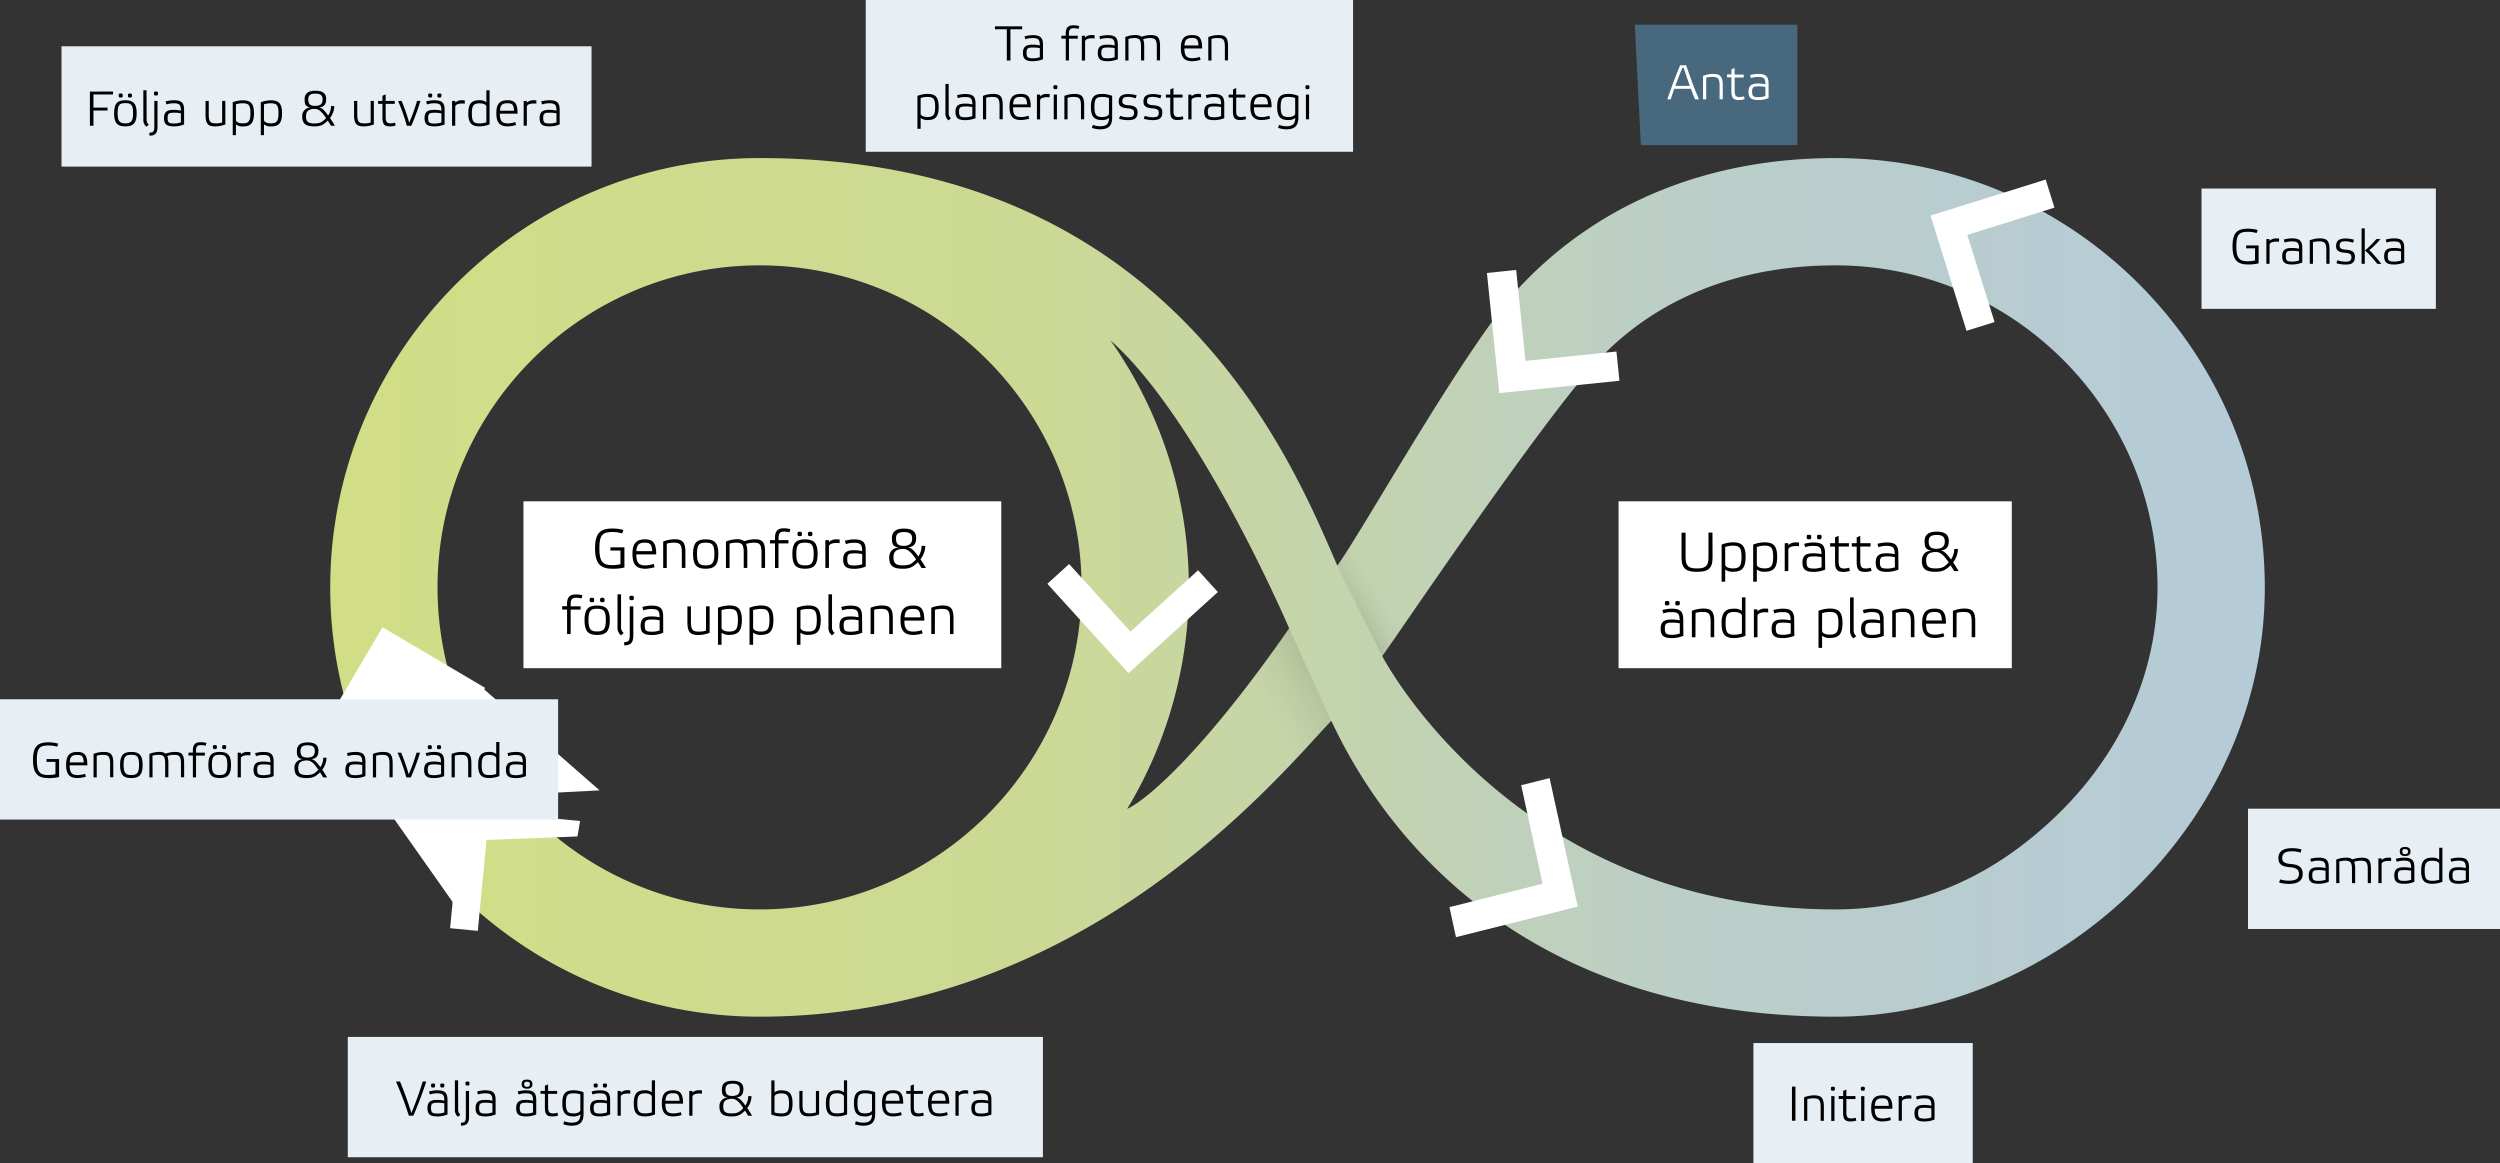 <svg id="Lager_1" data-name="Lager 1" xmlns="http://www.w3.org/2000/svg" xmlns:xlink="http://www.w3.org/1999/xlink" width="1100" height="511.88" viewBox="0 0 1100 511.88">
  <rect x="0" y="0" width="1100" height="511.88" fill="#333333" stroke="none"/>
  <defs>
    <style>
      .cls-1 {
        fill: #e7eef4;
      }

      .cls-2 {
        fill: none;
      }

      .cls-3 {
        fill: url(#linear-gradient);
      }

      .cls-4, .cls-5 {
        fill: #fff;
      }

      .cls-4 {
        stroke: #fff;
        stroke-miterlimit: 10;
        stroke-width: 0.69px;
      }

      .cls-6 {
        fill: #47687d;
      }

      .cls-7 {
        fill: url(#linear-gradient-2);
      }

      .cls-8 {
        fill: url(#linear-gradient-3);
      }
    </style>
    <linearGradient id="linear-gradient" x1="145.3" y1="258.45" x2="996.51" y2="258.45" gradientUnits="userSpaceOnUse">
      <stop offset="0" stop-color="#cfd845"/>
      <stop offset="0" stop-color="#d1de86"/>
      <stop offset="0.36" stop-color="#ccd994"/>
      <stop offset="0.7" stop-color="#bbcec8"/>
      <stop offset="1" stop-color="#b5cbd8"/>
    </linearGradient>
    <linearGradient id="linear-gradient-2" x1="595.13" y1="266.07" x2="610.74" y2="257.06" gradientUnits="userSpaceOnUse">
      <stop offset="0" stop-color="#000100" stop-opacity="0.1"/>
      <stop offset="1" stop-color="#fff" stop-opacity="0"/>
    </linearGradient>
    <linearGradient id="linear-gradient-3" x1="288.06" y1="-305.42" x2="318.55" y2="-323.02" gradientTransform="translate(868.66 -5.83) rotate(180)" xlink:href="#linear-gradient-2"/>
  </defs>
  <rect class="cls-1" x="27.06" y="20.37" width="233.22" height="52.93"/>
  <rect class="cls-1" x="153.03" y="456.25" width="305.86" height="52.93"/>
  <rect class="cls-1" x="771.5" y="458.94" width="96.5" height="52.93"/>
  <rect class="cls-1" x="968.67" y="82.96" width="103.11" height="52.93"/>
  <g>
    <path d="M49.71,40.27v1.3H41.12v5.78h6.19v1.29H41.12v6.67H39.56v-15Z"/>
    <path d="M50.2,49.81c0-4.45,1.58-5.7,4.94-5.7s5,1.25,5,5.7-1.56,5.8-5,5.8S50.2,54.27,50.2,49.81Zm1.56,0c0,3.54.84,4.47,3.38,4.47s3.41-.93,3.41-4.47c0-3.71-.84-4.44-3.41-4.44S51.76,46.14,51.76,49.85ZM54,42c0,.79-.22.92-.89.92s-.9-.13-.9-.92.21-.85.9-.85S54,41.24,54,42Zm4.08,0c0,.79-.22.92-.89.92s-.9-.13-.9-.92.21-.85.9-.85S58.06,41.24,58.06,42Z"/>
    <path d="M64.51,52.5a2.8,2.8,0,0,0,1,2.36l-1.08.9a3.71,3.71,0,0,1-1.36-3.17V39.73h1.4Z"/>
    <path d="M65.74,58.39c1.43,0,2.16-.32,2.16-2.48V44.41h1.4v11.5c0,3.2-1.53,3.78-3.56,3.78Zm3.78-17.28c0,.8-.22.93-.89.93s-.9-.13-.9-.93.21-.84.9-.84S69.52,40.38,69.52,41.11Z"/>
    <path d="M81,54.75a11.94,11.94,0,0,1-4.41.86c-3.12,0-4.42-.84-4.42-3.67,0-3.1,1.88-3.6,4.32-3.6a13.52,13.52,0,0,1,3.1.35c0-2.68-.69-3.24-3.21-3.24a8.57,8.57,0,0,0-3.13.52l-.41-1.32a13.47,13.47,0,0,1,3.63-.54c3.17,0,4.53.93,4.53,4.23Zm-1.41-4.88a13.3,13.3,0,0,0-2.93-.28c-2.18,0-2.91.24-2.91,2.25,0,2.17.62,2.5,2.91,2.5a8.9,8.9,0,0,0,2.93-.5Z"/>
    <path d="M97.74,44.41h1.41V54.75a12.4,12.4,0,0,1-4.41.86c-3.15,0-4.29-1.1-4.29-5V44.41h1.4v5.87c0,3.32.69,4,3.13,4a8.46,8.46,0,0,0,2.76-.38Z"/>
    <path d="M103.81,54.71v4.74H102.4V45a12.23,12.23,0,0,1,4.41-.86c3.36,0,4.94,1.25,4.94,5.7s-1.56,5.8-4.94,5.8A4.59,4.59,0,0,1,103.81,54.71Zm0-8.81v6.82c0,1,1.38,1.55,3,1.55,2.54,0,3.38-.88,3.38-4.42,0-3.71-.84-4.4-3.38-4.4A9.36,9.36,0,0,0,103.81,45.9Z"/>
    <path d="M116.15,54.71v4.74h-1.4V45a12.18,12.18,0,0,1,4.4-.86c3.37,0,4.94,1.25,4.94,5.7s-1.55,5.8-4.94,5.8A4.61,4.61,0,0,1,116.15,54.71Zm0-8.81v6.82c0,1,1.38,1.55,3,1.55,2.55,0,3.39-.88,3.39-4.42,0-3.71-.84-4.4-3.39-4.4A9.36,9.36,0,0,0,116.15,45.9Z"/>
    <path d="M145.2,51.92c.69,1,1.36,2.09,2.15,3.39h-1.74c-.44-.8-.93-1.55-1.39-2.24-1.85,1.79-3,2.54-5.89,2.54-3.49,0-5.35-1-5.35-4.29a3.69,3.69,0,0,1,3.89-4c-2.7-.23-2.83-1.83-2.83-3.62,0-2.42,1.4-3.78,4.73-3.78s4.74,1.26,4.74,3.67c0,1.79-.49,3.45-3.19,3.69,1.08.13,2.14.82,4.06,3.54a7.57,7.57,0,0,0,1.27-4.14h1.44A8.86,8.86,0,0,1,145.2,51.92Zm-1.73,0c-1.73-2.54-3.15-4-4.92-4-2.63,0-3.9.86-3.9,3.23s.84,3.17,3.68,3.17C140.86,54.29,141.85,53.71,143.47,51.94Zm-1.53-8.15c0-1.81-.87-2.57-3.17-2.57s-3.13.73-3.13,2.55c0,2,.82,2.84,3,2.84S141.94,45.79,141.94,43.79Z"/>
    <path d="M163.09,44.41h1.4V54.75a12.39,12.39,0,0,1-4.4.86c-3.15,0-4.3-1.1-4.3-5V44.41h1.41v5.87c0,3.32.69,4,3.13,4a8.49,8.49,0,0,0,2.76-.38Z"/>
    <path d="M169.71,51.64c0,1.86.5,2.63,2,2.63a5.92,5.92,0,0,0,2.07-.32l.33,1.25a8.2,8.2,0,0,1-2.4.41c-2.48,0-3.43-.73-3.43-4V45.71h-1.92v-1.3h1.92V42.13l1.4-.59v2.87h4v1.3h-4Z"/>
    <path d="M183.5,44.41H185A111.88,111.88,0,0,1,181,55.31h-2a78.81,78.81,0,0,0-3.86-10.9h1.57A85.84,85.84,0,0,1,180.05,54,83.26,83.26,0,0,0,183.5,44.41Z"/>
    <path d="M195.63,54.75a11.93,11.93,0,0,1-4.4.86c-3.13,0-4.43-.84-4.43-3.67,0-3.1,1.88-3.6,4.32-3.6a13.67,13.67,0,0,1,3.11.35c0-2.68-.69-3.24-3.22-3.24a8.65,8.65,0,0,0-3.13.52l-.41-1.32a13.47,13.47,0,0,1,3.63-.54c3.17,0,4.53.93,4.53,4.23ZM190.17,42c0,.79-.22.92-.88.92s-.91-.13-.91-.92.21-.85.91-.85S190.17,41.24,190.17,42Zm4.06,7.89a13.46,13.46,0,0,0-2.94-.28c-2.18,0-2.91.24-2.91,2.25,0,2.17.62,2.5,2.91,2.5a9,9,0,0,0,2.94-.5Zm0-7.89c0,.79-.22.92-.89.92s-.9-.13-.9-.92.21-.85.9-.85S194.25,41.24,194.25,42Z"/>
    <path d="M204.5,44.18v1.44a9.2,9.2,0,0,0-1.12-.08c-1.62,0-3.07.45-3.07,1.44v8.33h-1.4V44.41h1.4v.78a4,4,0,0,1,3.07-1.08A8.11,8.11,0,0,1,204.5,44.18Z"/>
    <path d="M214,45V39.73h1.4v15a12.14,12.14,0,0,1-4.4.86c-3.36,0-4.94-1.25-4.94-5.72s1.56-5.78,4.94-5.78A4.54,4.54,0,0,1,214,45Zm0,8.82V47c0-1-1.38-1.53-3-1.53-2.54,0-3.38.88-3.38,4.42,0,3.69.84,4.4,3.38,4.4A9.36,9.36,0,0,0,214,53.82Z"/>
    <path d="M227.72,50h-7.79c0,3.54,1.14,4.29,3.67,4.29a10.75,10.75,0,0,0,3.13-.58l.32,1.3a14.7,14.7,0,0,1-3.58.6c-3.3,0-5.09-1.34-5.09-5.8,0-4.27,1.66-5.7,4.89-5.7S227.72,45.36,227.72,50ZM220,48.73h6.17c-.13-2.72-.84-3.3-2.85-3.3C221,45.43,220.12,46.16,220,48.73Z"/>
    <path d="M236,44.18v1.44a9.38,9.38,0,0,0-1.13-.08c-1.61,0-3.06.45-3.06,1.44v8.33h-1.4V44.41h1.4v.78a4,4,0,0,1,3.06-1.08A8.16,8.16,0,0,1,236,44.18Z"/>
    <path d="M246.25,54.75a11.89,11.89,0,0,1-4.4.86c-3.12,0-4.42-.84-4.42-3.67,0-3.1,1.88-3.6,4.32-3.6a13.52,13.52,0,0,1,3.1.35c0-2.68-.69-3.24-3.21-3.24a8.57,8.57,0,0,0-3.13.52l-.41-1.32a13.45,13.45,0,0,1,3.62-.54c3.18,0,4.53.93,4.53,4.23Zm-1.4-4.88a13.37,13.37,0,0,0-2.93-.28c-2.18,0-2.91.24-2.91,2.25,0,2.17.62,2.5,2.91,2.5a8.9,8.9,0,0,0,2.93-.5Z"/>
  </g>
  <g>
    <path d="M992.23,109.26h-3.92V108h5.48v7.87a18.54,18.54,0,0,1-4.6.5c-4.66,0-6.88-1.84-6.88-8s2.22-7.75,6.88-7.75a16.78,16.78,0,0,1,4.21.58l-.5,1.36a12.37,12.37,0,0,0-3.69-.56c-3.79,0-5.22.84-5.22,6.37s1.43,6.58,5.22,6.58a13.07,13.07,0,0,0,3-.37Z"/>
    <path d="M1002.79,104.94v1.45a7.47,7.47,0,0,0-1.12-.09c-1.62,0-3.07.45-3.07,1.45v8.33h-1.4v-10.9h1.4V106a4,4,0,0,1,3.07-1.08A10.1,10.1,0,0,1,1002.79,104.94Z"/>
    <path d="M1013,115.51a12,12,0,0,1-4.41.87c-3.12,0-4.42-.84-4.42-3.67,0-3.11,1.88-3.6,4.32-3.6a13.51,13.51,0,0,1,3.1.34c0-2.67-.69-3.23-3.21-3.23a8.79,8.79,0,0,0-3.13.51l-.41-1.31a13.45,13.45,0,0,1,3.62-.54c3.18,0,4.54.93,4.54,4.23Zm-1.41-4.87a12.78,12.78,0,0,0-2.93-.28c-2.18,0-2.91.24-2.91,2.24,0,2.18.62,2.5,2.91,2.5a8.9,8.9,0,0,0,2.93-.49Z"/>
    <path d="M1017.7,116.08h-1.4V105.74a12.14,12.14,0,0,1,4.4-.86c3.15,0,4.29,1.08,4.29,5.05v6.15h-1.4v-5.87c0-3.33-.69-4-3.15-4a8.92,8.92,0,0,0-2.74.36Z"/>
    <path d="M1032.22,106.17c-1.85,0-2.78.26-2.78,2,0,1.07.75,1.55,2.72,1.68,2.82.19,4,1.1,4,3.13,0,2.59-1.31,3.43-4.21,3.43a14.82,14.82,0,0,1-3.92-.58l.43-1.32a10.52,10.52,0,0,0,3.49.62c1.77,0,2.68-.3,2.68-2,0-1.17-.58-1.73-2.68-1.9-2.63-.2-4.07-.87-4.07-2.91,0-2.57,1.49-3.39,4.31-3.39a13.73,13.73,0,0,1,3.58.56l-.47,1.34A9,9,0,0,0,1032.22,106.17Z"/>
    <path d="M1046,116.08c-2.87-3.52-4.74-5.51-5.5-5.77v5.77h-1.4V100.5h1.4v9.81a43.06,43.06,0,0,0,5.11-5.13h1.82a38.62,38.62,0,0,1-5,4.94c.67.35,2.48,2.33,5.37,6Z"/>
    <path d="M1057.86,115.51a11.94,11.94,0,0,1-4.4.87c-3.13,0-4.43-.84-4.43-3.67,0-3.11,1.88-3.6,4.32-3.6a13.66,13.66,0,0,1,3.11.34c0-2.67-.69-3.23-3.22-3.23a8.86,8.86,0,0,0-3.13.51l-.41-1.31a13.47,13.47,0,0,1,3.63-.54c3.17,0,4.53.93,4.53,4.23Zm-1.4-4.87a12.87,12.87,0,0,0-2.94-.28c-2.18,0-2.91.24-2.91,2.24,0,2.18.62,2.5,2.91,2.5a9,9,0,0,0,2.94-.49Z"/>
  </g>
  <g>
    <path d="M790,478.11v15h-1.55v-15Z"/>
    <path d="M795.2,493.15h-1.4V482.81a12.44,12.44,0,0,1,4.4-.86c3.15,0,4.3,1.08,4.3,5.05v6.15h-1.41v-5.87c0-3.32-.69-4-3.15-4a9,9,0,0,0-2.74.37Z"/>
    <path d="M807.37,479c0,.8-.21.93-.88.93s-.91-.13-.91-.93.22-.84.91-.84S807.37,478.22,807.37,479Zm-.21,14.2h-1.41v-10.9h1.41Z"/>
    <path d="M812.4,489.48c0,1.86.5,2.63,2,2.63a5.92,5.92,0,0,0,2.07-.32l.32,1.25a8.07,8.07,0,0,1-2.39.41c-2.48,0-3.43-.73-3.43-3.95v-5.95h-1.92v-1.3H811V480l1.4-.59v2.87h4v1.3h-4Z"/>
    <path d="M820.54,479c0,.8-.22.93-.89.93s-.9-.13-.9-.93.21-.84.9-.84S820.54,478.22,820.54,479Zm-.22,14.2h-1.4v-10.9h1.4Z"/>
    <path d="M832.66,487.84h-7.79c0,3.54,1.15,4.3,3.67,4.3a10.73,10.73,0,0,0,3.13-.59l.32,1.3a14.62,14.62,0,0,1-3.58.6c-3.3,0-5.09-1.34-5.09-5.8,0-4.27,1.66-5.7,4.9-5.7C831.3,482,832.66,483.2,832.66,487.84Zm-7.76-1.27h6.17c-.13-2.72-.85-3.3-2.85-3.3C825.93,483.27,825.07,484,824.9,486.57Z"/>
    <path d="M841,482v1.44a9.05,9.05,0,0,0-1.12-.08c-1.62,0-3.06.45-3.06,1.44v8.33h-1.41v-10.9h1.41V483a4,4,0,0,1,3.06-1.08A7.92,7.92,0,0,1,841,482Z"/>
    <path d="M851.2,492.59a11.93,11.93,0,0,1-4.4.86c-3.13,0-4.43-.84-4.43-3.67,0-3.1,1.88-3.6,4.32-3.6a13.67,13.67,0,0,1,3.11.35c0-2.68-.69-3.24-3.22-3.24a8.65,8.65,0,0,0-3.13.52l-.41-1.32a13.47,13.47,0,0,1,3.63-.54c3.17,0,4.53.93,4.53,4.23Zm-1.4-4.88a13.46,13.46,0,0,0-2.94-.28c-2.18,0-2.91.24-2.91,2.25,0,2.17.63,2.5,2.91,2.5a9,9,0,0,0,2.94-.5Z"/>
  </g>
  <rect class="cls-1" x="380.93" width="214.42" height="66.78"/>
  <g>
    <path d="M444.61,26.62H443V12.88h-5.22v-1.3h12v1.3h-5.2Z"/>
    <path d="M458.92,26.06a11.9,11.9,0,0,1-4.4.87c-3.13,0-4.42-.85-4.42-3.67,0-3.11,1.87-3.61,4.31-3.61a13.54,13.54,0,0,1,3.11.35c0-2.68-.69-3.24-3.22-3.24a8.56,8.56,0,0,0-3.12.52L450.77,16a13.85,13.85,0,0,1,3.62-.53c3.17,0,4.53.92,4.53,4.22Zm-1.4-4.87a12.84,12.84,0,0,0-2.93-.28c-2.18,0-2.92.23-2.92,2.24,0,2.18.63,2.5,2.92,2.5a9,9,0,0,0,2.93-.49Z"/>
    <path d="M470.34,15.73h3.88V17h-3.88v9.6h-1.4V17H467V15.73h1.92v-1c0-3.17,1.74-3.6,3.53-3.6a8.86,8.86,0,0,1,2.46.35l-.36,1.23a7.89,7.89,0,0,0-2.1-.29c-1,0-2.13.18-2.13,2.31Z"/>
    <path d="M481.62,15.49v1.45a7.36,7.36,0,0,0-1.12-.09c-1.62,0-3.06.45-3.06,1.45v8.32H476V15.73h1.4v.77a4.08,4.08,0,0,1,3.06-1.07A9.84,9.84,0,0,1,481.62,15.49Z"/>
    <path d="M491.85,26.06a11.9,11.9,0,0,1-4.4.87c-3.13,0-4.42-.85-4.42-3.67,0-3.11,1.88-3.61,4.31-3.61a13.54,13.54,0,0,1,3.11.35c0-2.68-.69-3.24-3.21-3.24a8.57,8.57,0,0,0-3.13.52L483.7,16a13.85,13.85,0,0,1,3.62-.53c3.17,0,4.53.92,4.53,4.22Zm-1.4-4.87a12.84,12.84,0,0,0-2.93-.28c-2.18,0-2.92.23-2.92,2.24,0,2.18.63,2.5,2.92,2.5a9,9,0,0,0,2.93-.49Z"/>
    <path d="M496.54,26.62h-1.41V16.29a11.41,11.41,0,0,1,4.23-.86,4.45,4.45,0,0,1,2.94.75,12.47,12.47,0,0,1,4-.75c3.15,0,4.12,1.07,4.12,5v6.15H509V20.75c0-3.32-.69-4-3-4a9.91,9.91,0,0,0-3,.48,9.63,9.63,0,0,1,.45,3.23v6.15h-1.4V20.75c0-3.32-.67-4-2.95-4a9,9,0,0,0-2.59.37Z"/>
    <path d="M528.93,21.32h-7.79c0,3.53,1.14,4.29,3.67,4.29a11,11,0,0,0,3.12-.58l.33,1.29a14.28,14.28,0,0,1-3.58.61c-3.3,0-5.1-1.34-5.1-5.81,0-4.27,1.67-5.69,4.9-5.69S528.93,16.68,528.93,21.32ZM521.16,20h6.17c-.13-2.72-.84-3.3-2.85-3.3C522.19,16.74,521.33,17.48,521.16,20Z"/>
    <path d="M533.05,26.62h-1.4V16.29a12.14,12.14,0,0,1,4.4-.86c3.15,0,4.29,1.07,4.29,5v6.15h-1.4V20.75c0-3.32-.69-4-3.15-4a8.91,8.91,0,0,0-2.74.37Z"/>
    <path d="M405.08,51.92v4.74h-1.4V42.19a12.19,12.19,0,0,1,4.4-.87c3.37,0,4.94,1.25,4.94,5.7s-1.55,5.8-4.94,5.8A4.61,4.61,0,0,1,405.08,51.92Zm0-8.81v6.82c0,1,1.38,1.55,3,1.55,2.55,0,3.39-.88,3.39-4.42,0-3.71-.84-4.4-3.39-4.4A9.36,9.36,0,0,0,405.08,43.11Z"/>
    <path d="M417.42,49.72a2.8,2.8,0,0,0,1,2.35l-1.08.9A3.74,3.74,0,0,1,416,49.8V36.94h1.4Z"/>
    <path d="M429.23,52a11.93,11.93,0,0,1-4.4.86c-3.13,0-4.43-.84-4.43-3.67,0-3.1,1.88-3.6,4.32-3.6a13.67,13.67,0,0,1,3.11.35c0-2.68-.7-3.24-3.22-3.24a8.57,8.57,0,0,0-3.13.52l-.41-1.32a13.47,13.47,0,0,1,3.63-.54c3.17,0,4.53.93,4.53,4.23Zm-1.4-4.88a13.46,13.46,0,0,0-2.94-.28c-2.18,0-2.91.24-2.91,2.25,0,2.18.62,2.5,2.91,2.5a9,9,0,0,0,2.94-.5Z"/>
    <path d="M433.91,52.52h-1.4V42.19a12.19,12.19,0,0,1,4.4-.87c3.15,0,4.29,1.08,4.29,5v6.15h-1.4V46.65c0-3.32-.69-4-3.15-4a8.91,8.91,0,0,0-2.74.37Z"/>
    <path d="M453.53,47.21h-7.79c0,3.54,1.14,4.3,3.67,4.3a10.67,10.67,0,0,0,3.12-.59l.33,1.3a14.7,14.7,0,0,1-3.58.6c-3.31,0-5.1-1.34-5.1-5.8,0-4.27,1.66-5.7,4.9-5.7S453.53,42.57,453.53,47.21Zm-7.77-1.27h6.17c-.13-2.72-.84-3.3-2.85-3.3C446.79,42.64,445.93,43.37,445.76,45.94Z"/>
    <path d="M461.83,41.39v1.44a9.05,9.05,0,0,0-1.12-.08c-1.62,0-3.06.45-3.06,1.44v8.33h-1.4V41.62h1.4v.78a4,4,0,0,1,3.06-1.08A7.92,7.92,0,0,1,461.83,41.39Z"/>
    <path d="M465.27,38.32c0,.8-.22.93-.89.93s-.91-.13-.91-.93.22-.84.91-.84S465.27,37.59,465.27,38.32Zm-.22,14.2h-1.4V41.62h1.4Z"/>
    <path d="M469.73,52.52h-1.4V42.19a12.23,12.23,0,0,1,4.4-.87c3.15,0,4.3,1.08,4.3,5v6.15h-1.41V46.65c0-3.32-.69-4-3.15-4a9,9,0,0,0-2.74.37Z"/>
    <path d="M489.35,51.72c0,4-2,5.18-5.4,5.18a11.77,11.77,0,0,1-3.51-.63l.41-1.33a9.3,9.3,0,0,0,3.1.62c2.55,0,4-.73,4-3.64a4.56,4.56,0,0,1-3,.9c-3.39,0-4.95-1.34-4.95-5.8s1.58-5.7,4.95-5.7a12.23,12.23,0,0,1,4.4.87Zm-1.41-8.61a9.34,9.34,0,0,0-3-.45c-2.55,0-3.39.69-3.39,4.4,0,3.54.84,4.42,3.39,4.42,1.61,0,3-.54,3-1.55Z"/>
    <path d="M496.6,42.62c-1.86,0-2.78.26-2.78,2,0,1.08.75,1.55,2.71,1.68,2.83.2,4,1.1,4,3.13,0,2.59-1.32,3.43-4.21,3.43a14.44,14.44,0,0,1-3.93-.58l.44-1.32a10.26,10.26,0,0,0,3.49.63c1.77,0,2.68-.3,2.68-2,0-1.16-.59-1.73-2.68-1.9-2.63-.19-4.08-.86-4.08-2.91,0-2.57,1.49-3.39,4.32-3.39a14.16,14.16,0,0,1,3.58.56l-.47,1.34A9.2,9.2,0,0,0,496.6,42.62Z"/>
    <path d="M507.47,42.62c-1.85,0-2.78.26-2.78,2,0,1.08.76,1.55,2.72,1.68,2.83.2,4,1.1,4,3.13,0,2.59-1.32,3.43-4.21,3.43a14.44,14.44,0,0,1-3.93-.58l.43-1.32a10.36,10.36,0,0,0,3.5.63c1.77,0,2.67-.3,2.67-2,0-1.16-.58-1.73-2.67-1.9-2.63-.19-4.08-.86-4.08-2.91,0-2.57,1.49-3.39,4.31-3.39a14.24,14.24,0,0,1,3.59.56l-.48,1.34A9.15,9.15,0,0,0,507.47,42.62Z"/>
    <path d="M516.34,48.85c0,1.86.5,2.63,2,2.63a5.92,5.92,0,0,0,2.07-.32l.33,1.25a8.2,8.2,0,0,1-2.4.41c-2.48,0-3.43-.73-3.43-4V42.92H513v-1.3h1.92V39.34l1.4-.59v2.87h4v1.3h-4Z"/>
    <path d="M528.45,41.39v1.44a9.05,9.05,0,0,0-1.12-.08c-1.62,0-3.07.45-3.07,1.44v8.33h-1.4V41.62h1.4v.78a4,4,0,0,1,3.07-1.08A8,8,0,0,1,528.45,41.39Z"/>
    <path d="M538.68,52a11.93,11.93,0,0,1-4.4.86c-3.13,0-4.43-.84-4.43-3.67,0-3.1,1.88-3.6,4.32-3.6a13.67,13.67,0,0,1,3.11.35c0-2.68-.69-3.24-3.22-3.24a8.57,8.57,0,0,0-3.13.52l-.41-1.32a13.47,13.47,0,0,1,3.63-.54c3.17,0,4.53.93,4.53,4.23Zm-1.4-4.88a13.46,13.46,0,0,0-2.94-.28c-2.18,0-2.91.24-2.91,2.25,0,2.18.62,2.5,2.91,2.5a9,9,0,0,0,2.94-.5Z"/>
    <path d="M543.92,48.85c0,1.86.5,2.63,2,2.63a5.92,5.92,0,0,0,2.07-.32l.33,1.25a8.2,8.2,0,0,1-2.4.41c-2.48,0-3.43-.73-3.43-4V42.92H540.6v-1.3h1.92V39.34l1.4-.59v2.87h4v1.3h-4Z"/>
    <path d="M559.5,47.21h-7.79c0,3.54,1.15,4.3,3.67,4.3a10.73,10.73,0,0,0,3.13-.59l.32,1.3a14.62,14.62,0,0,1-3.58.6c-3.3,0-5.09-1.34-5.09-5.8,0-4.27,1.66-5.7,4.9-5.7C558.14,41.32,559.5,42.57,559.5,47.21Zm-7.77-1.27h6.18c-.13-2.72-.85-3.3-2.85-3.3C552.77,42.64,551.91,43.37,551.73,45.94Z"/>
    <path d="M571.28,51.72c0,4-2,5.18-5.39,5.18a11.78,11.78,0,0,1-3.52-.63l.41-1.33a9.36,9.36,0,0,0,3.11.62c2.55,0,4-.73,4-3.64a4.59,4.59,0,0,1-3,.9c-3.38,0-4.94-1.34-4.94-5.8s1.58-5.7,4.94-5.7a12.15,12.15,0,0,1,4.4.87Zm-1.4-8.61a9.36,9.36,0,0,0-3-.45c-2.54,0-3.38.69-3.38,4.4,0,3.54.84,4.42,3.38,4.42,1.62,0,3-.54,3-1.55Z"/>
    <path d="M576.18,38.32c0,.8-.21.93-.88.93s-.91-.13-.91-.93.22-.84.91-.84S576.18,37.59,576.18,38.32ZM576,52.52h-1.4V41.62H576Z"/>
  </g>
  <path class="cls-2" d="M636.42,343.75a201.32,201.32,0,0,1-16.74-64.5q-5.2,7.08-10.8,14C617.47,312.05,626.2,329.19,636.42,343.75Z"/>
  <circle class="cls-2" cx="334.2" cy="258.45" r="141.69" transform="translate(-84.87 312.01) rotate(-45)"/>
  <path class="cls-2" d="M488.6,149.75a188.5,188.5,0,0,1,7.34,206.18A427.12,427.12,0,0,0,572.57,288l-4.46-10.21C547.78,231.21,527.08,183.76,488.6,149.75Z"/>
  <path class="cls-2" d="M807.62,116.76c-42.26,0-78.18,14.21-103.86,41.11-24.4,25.55-37.83,61.27-37.83,100.58,0,41.15,13,76.35,37.71,101.8,25.3,26.09,61.25,39.89,104,39.89,34.79,0,70.41-15.22,97.74-41.75,28.34-27.51,43.95-63,43.95-99.94C949.31,180.32,885.74,116.76,807.62,116.76Z"/>
  <path class="cls-3" d="M807.62,69.55c-55.47,0-103.19,19.27-138,55.72-23.37,24.47-70.3,108.8-81.2,123.59C569,204.43,515.92,69.55,334.2,69.55c-104.16,0-188.9,84.74-188.9,188.9S230,447.34,334.2,447.34c141.69,0,226.83-104,251.55-130.19,10.56,21.78,62,130.19,221.87,130.19,47,0,94.56-20.07,130.62-55.08,37.58-36.48,58.27-84,58.27-133.81C996.51,154.29,911.78,69.55,807.62,69.55ZM334.2,400.14c-78.13,0-141.69-63.56-141.69-141.69S256.07,116.76,334.2,116.76s141.69,63.56,141.69,141.69S412.33,400.14,334.2,400.14Zm161.74-44.21a188.5,188.5,0,0,0-7.34-206.18c38.48,34,77.16,123.31,78.64,126.7C530.59,329.24,505.24,351.63,495.94,355.93Zm112.23-67.28c3.73-4.63,71.19-105.23,95.59-130.78,25.68-26.9,61.6-41.11,103.86-41.11,78.12,0,141.69,63.56,141.69,141.69,0,36.93-15.61,72.43-43.95,99.94-27.33,26.53-59.61,41.75-97.74,41.75C665.93,400.14,608.17,288.65,608.17,288.65Z"/>
  <path class="cls-4" d="M865.5,145.12l11.68-3.65-12-38.34,38.34-12-3.65-11.69-50,15.66Zm0,0"/>
  <path class="cls-5" d="M681.82,342.36l-12.5,3.14,9.44,43.34-41,10.3,2.87,13.21,53.57-13.45Zm0,0"/>
  <polygon class="cls-6" points="790.81 63.82 721.99 63.82 719.3 10.89 790.81 10.89 790.81 63.82"/>
  <g>
    <path class="cls-5" d="M744,39.08h-7.34c-.54,1.53-1.06,3.06-1.55,4.64h-1.53c1.72-5,3.58-10,5.67-15h2.65c1.71,5.07,3.84,10.87,5.66,15h-1.75C745.21,42.27,744.58,40.72,744,39.08Zm-3.8-9.19c-1.08,2.67-2.11,5.28-3.06,7.89h6.38c-.93-2.54-1.85-5.26-2.69-7.89Z"/>
    <path class="cls-5" d="M750.73,43.72h-1.4V33.38a12.22,12.22,0,0,1,4.4-.86c3.15,0,4.29,1.08,4.29,5v6.15h-1.4V37.85c0-3.32-.69-4-3.15-4a9,9,0,0,0-2.74.36Z"/>
    <path class="cls-5" d="M763.25,40.05c0,1.85.49,2.63,2,2.63a6.27,6.27,0,0,0,2.08-.32l.32,1.25a8.2,8.2,0,0,1-2.4.41c-2.48,0-3.43-.73-3.43-4v-6h-1.92v-1.3h1.92V30.53l1.41-.58v2.87h4v1.3h-4Z"/>
    <path class="cls-5" d="M778.18,43.16a11.93,11.93,0,0,1-4.4.86c-3.13,0-4.43-.84-4.43-3.67,0-3.11,1.88-3.6,4.32-3.6a14.24,14.24,0,0,1,3.11.34c0-2.67-.69-3.23-3.22-3.23a8.57,8.57,0,0,0-3.13.52L770,33.06a13.47,13.47,0,0,1,3.63-.54c3.17,0,4.53.93,4.53,4.23Zm-1.4-4.88a13.46,13.46,0,0,0-2.94-.28c-2.18,0-2.91.24-2.91,2.24,0,2.18.62,2.51,2.91,2.51a9,9,0,0,0,2.94-.5Z"/>
  </g>
  <rect class="cls-1" x="989.12" y="355.82" width="110.88" height="52.93"/>
  <g>
    <path d="M1012.68,373.75l-.44,1.41a10.74,10.74,0,0,0-3.69-.59c-2.67,0-4.38.63-4.38,3,0,1.51.85,2.37,3.82,2.59,3.61.28,5.2,1.57,5.2,4.36,0,3.19-2.43,4.4-6.1,4.4a16.31,16.31,0,0,1-4.27-.6l.43-1.39a12.93,12.93,0,0,0,3.82.57c2.65,0,4.48-.63,4.48-3,0-1.49-.82-2.7-3.79-2.91-3.61-.26-5.25-1.26-5.25-4,0-3.21,2.36-4.4,6-4.4A16.43,16.43,0,0,1,1012.68,373.75Z"/>
    <path d="M1024.65,388a11.89,11.89,0,0,1-4.4.86c-3.13,0-4.42-.84-4.42-3.67,0-3.11,1.88-3.6,4.31-3.6a14.11,14.11,0,0,1,3.11.34c0-2.67-.69-3.23-3.21-3.23a8.79,8.79,0,0,0-3.13.51l-.41-1.31a13.45,13.45,0,0,1,3.62-.54c3.17,0,4.53.93,4.53,4.23Zm-1.4-4.88a13.37,13.37,0,0,0-2.93-.28c-2.18,0-2.92.24-2.92,2.24,0,2.18.63,2.51,2.92,2.51a8.94,8.94,0,0,0,2.93-.5Z"/>
    <path d="M1029.34,388.58h-1.41V378.24a11.41,11.41,0,0,1,4.23-.86,4.45,4.45,0,0,1,2.94.75,12.52,12.52,0,0,1,4-.75c3.15,0,4.12,1.08,4.12,5.05v6.15h-1.4v-5.87c0-3.32-.69-4-3-4a10.18,10.18,0,0,0-3,.47,9.73,9.73,0,0,1,.45,3.24v6.15h-1.4v-5.87c0-3.32-.67-4-3-4a9.42,9.42,0,0,0-2.59.36Z"/>
    <path d="M1052.08,377.44v1.45a8.92,8.92,0,0,0-1.12-.09c-1.62,0-3.06.46-3.06,1.45v8.33h-1.41v-10.9h1.41v.78a4,4,0,0,1,3.06-1.08A9.84,9.84,0,0,1,1052.08,377.44Z"/>
    <path d="M1062.31,388a11.93,11.93,0,0,1-4.4.86c-3.13,0-4.43-.84-4.43-3.67,0-3.11,1.88-3.6,4.32-3.6a14.18,14.18,0,0,1,3.11.34c0-2.67-.69-3.23-3.22-3.23a8.86,8.86,0,0,0-3.13.51l-.41-1.31a13.53,13.53,0,0,1,3.63-.54c3.17,0,4.53.93,4.53,4.23Zm-1.4-4.88a13.46,13.46,0,0,0-2.94-.28c-2.18,0-2.91.24-2.91,2.24,0,2.18.63,2.51,2.91,2.51a9,9,0,0,0,2.94-.5Zm-.28-8.46c0,1.36-.84,2-2.38,2s-2.35-.67-2.35-2,.63-2,2.35-2C1059.79,372.65,1060.63,373.32,1060.63,374.68Zm-3.61.05c0,.66.28,1.12,1.23,1.12s1.28-.46,1.28-1.12-.28-1.1-1.28-1.1S1057,374,1057,374.73Z"/>
    <path d="M1073.25,378.26V373h1.4v15a12.14,12.14,0,0,1-4.4.86c-3.36,0-4.94-1.25-4.94-5.72s1.55-5.78,4.94-5.78A4.62,4.62,0,0,1,1073.25,378.26Zm0,8.83v-6.84c0-1-1.38-1.53-3-1.53-2.54,0-3.39.88-3.39,4.42,0,3.69.85,4.4,3.39,4.4A9.36,9.36,0,0,0,1073.25,387.09Z"/>
    <path d="M1086.35,388a11.93,11.93,0,0,1-4.4.86c-3.13,0-4.43-.84-4.43-3.67,0-3.11,1.88-3.6,4.32-3.6a14.18,14.18,0,0,1,3.11.34c0-2.67-.69-3.23-3.22-3.23a8.86,8.86,0,0,0-3.13.51l-.41-1.31a13.53,13.53,0,0,1,3.63-.54c3.17,0,4.53.93,4.53,4.23Zm-1.4-4.88a13.46,13.46,0,0,0-2.94-.28c-2.18,0-2.91.24-2.91,2.24,0,2.18.63,2.51,2.91,2.51a9,9,0,0,0,2.94-.5Z"/>
  </g>
  <g>
    <path d="M186,475.89h1.56c-1.66,5-3.5,10-5.68,15h-2a142.6,142.6,0,0,0-5.65-15H176c1.68,4,3.54,9.06,5,13.85A145.77,145.77,0,0,0,186,475.89Z"/>
    <path d="M196.9,490.37a11.89,11.89,0,0,1-4.4.86c-3.13,0-4.42-.84-4.42-3.67,0-3.11,1.87-3.6,4.31-3.6a14.11,14.11,0,0,1,3.11.34c0-2.67-.69-3.23-3.22-3.23a8.77,8.77,0,0,0-3.12.51l-.41-1.31a13.39,13.39,0,0,1,3.62-.54c3.17,0,4.53.93,4.53,4.23Zm-5.46-12.78c0,.8-.21.93-.88.93s-.91-.13-.91-.93.22-.84.91-.84S191.44,476.86,191.44,477.59Zm4.06,7.9a13.43,13.43,0,0,0-2.93-.28c-2.18,0-2.92.24-2.92,2.24,0,2.18.63,2.51,2.92,2.51a8.94,8.94,0,0,0,2.93-.5Zm0-7.9c0,.8-.21.93-.88.93s-.91-.13-.91-.93.22-.84.91-.84S195.52,476.86,195.52,477.59Z"/>
    <path d="M201.59,488.12a2.77,2.77,0,0,0,1,2.35l-1.08.91a3.75,3.75,0,0,1-1.36-3.17V475.35h1.41Z"/>
    <path d="M202.82,494c1.42,0,2.15-.32,2.15-2.48V480h1.41v11.5c0,3.19-1.54,3.78-3.56,3.78Zm3.77-17.28c0,.8-.21.93-.88.93s-.91-.13-.91-.93.22-.84.91-.84S206.59,476,206.59,476.73Z"/>
    <path d="M218.07,490.37a11.93,11.93,0,0,1-4.4.86c-3.13,0-4.42-.84-4.42-3.67,0-3.11,1.87-3.6,4.31-3.6a14.11,14.11,0,0,1,3.11.34c0-2.67-.69-3.23-3.22-3.23a8.77,8.77,0,0,0-3.12.51l-.41-1.31a13.39,13.39,0,0,1,3.62-.54c3.17,0,4.53.93,4.53,4.23Zm-1.4-4.88a13.46,13.46,0,0,0-2.94-.28c-2.17,0-2.91.24-2.91,2.24,0,2.18.63,2.51,2.91,2.51a9,9,0,0,0,2.94-.5Z"/>
    <path d="M235.94,490.37a11.93,11.93,0,0,1-4.4.86c-3.13,0-4.42-.84-4.42-3.67,0-3.11,1.87-3.6,4.31-3.6a14.18,14.18,0,0,1,3.11.34c0-2.67-.69-3.23-3.22-3.23a8.86,8.86,0,0,0-3.13.51l-.41-1.31a13.53,13.53,0,0,1,3.63-.54c3.17,0,4.53.93,4.53,4.23Zm-1.4-4.88a13.46,13.46,0,0,0-2.94-.28c-2.18,0-2.91.24-2.91,2.24,0,2.18.63,2.51,2.91,2.51a9,9,0,0,0,2.94-.5Zm-.28-8.46c0,1.36-.84,2-2.38,2s-2.35-.67-2.35-2,.63-2,2.35-2C233.42,475,234.26,475.67,234.26,477Zm-3.61.05c0,.66.28,1.12,1.23,1.12s1.28-.46,1.28-1.12-.28-1.11-1.28-1.11S230.65,476.36,230.65,477.08Z"/>
    <path d="M241.18,487.26c0,1.85.5,2.63,2,2.63a6.17,6.17,0,0,0,2.07-.32l.33,1.25a8.54,8.54,0,0,1-2.4.41c-2.48,0-3.43-.73-3.43-4v-5.95h-1.92V480h1.92v-2.29l1.4-.58V480h4v1.3h-4Z"/>
    <path d="M256.76,490.13c0,4-2,5.18-5.39,5.18a11.78,11.78,0,0,1-3.52-.63l.41-1.34a9.13,9.13,0,0,0,3.11.63c2.55,0,4-.73,4-3.65a4.58,4.58,0,0,1-3,.91c-3.38,0-4.94-1.34-4.94-5.81s1.58-5.69,4.94-5.69a12.14,12.14,0,0,1,4.4.86Zm-1.4-8.61a9.36,9.36,0,0,0-3-.45c-2.54,0-3.38.69-3.38,4.4,0,3.54.84,4.42,3.38,4.42,1.62,0,3-.54,3-1.55Z"/>
    <path d="M268.46,490.37a11.93,11.93,0,0,1-4.4.86c-3.13,0-4.42-.84-4.42-3.67,0-3.11,1.87-3.6,4.31-3.6a14.18,14.18,0,0,1,3.11.34c0-2.67-.69-3.23-3.22-3.23a8.86,8.86,0,0,0-3.13.51l-.41-1.31a13.53,13.53,0,0,1,3.63-.54c3.17,0,4.53.93,4.53,4.23ZM263,477.59c0,.8-.21.93-.88.93s-.91-.13-.91-.93.22-.84.91-.84S263,476.86,263,477.59Zm4.06,7.9a13.46,13.46,0,0,0-2.94-.28c-2.18,0-2.91.24-2.91,2.24,0,2.18.63,2.51,2.91,2.51a9,9,0,0,0,2.94-.5Zm0-7.9c0,.8-.22.93-.88.93s-.91-.13-.91-.93.21-.84.91-.84S267.08,476.86,267.08,477.59Z"/>
    <path d="M277.33,479.79v1.45a8.92,8.92,0,0,0-1.12-.09c-1.62,0-3.07.46-3.07,1.45v8.33h-1.4V480h1.4v.78a4.06,4.06,0,0,1,3.07-1.08A9.84,9.84,0,0,1,277.33,479.79Z"/>
    <path d="M286.8,480.61v-5.26h1.41v15a12.23,12.23,0,0,1-4.41.86c-3.36,0-4.94-1.25-4.94-5.72s1.56-5.78,4.94-5.78A4.6,4.6,0,0,1,286.8,480.61Zm0,8.83V482.6c0-1-1.38-1.53-3-1.53-2.54,0-3.38.88-3.38,4.42s.84,4.4,3.38,4.4A9.36,9.36,0,0,0,286.8,489.44Z"/>
    <path d="M300.55,485.62h-7.79c0,3.54,1.14,4.29,3.67,4.29a10.7,10.7,0,0,0,3.13-.58l.32,1.3a14.62,14.62,0,0,1-3.58.6c-3.3,0-5.09-1.34-5.09-5.81,0-4.27,1.66-5.69,4.9-5.69C299.19,479.73,300.55,481,300.55,485.62Zm-7.77-1.27H299c-.13-2.72-.84-3.31-2.84-3.31C293.82,481,293,481.78,292.78,484.35Z"/>
    <path d="M308.86,479.79v1.45a8.92,8.92,0,0,0-1.12-.09c-1.62,0-3.07.46-3.07,1.45v8.33h-1.4V480h1.4v.78a4,4,0,0,1,3.07-1.08A10,10,0,0,1,308.86,479.79Z"/>
    <path d="M328.78,487.54c.69,1,1.36,2.09,2.15,3.39h-1.74c-.44-.8-.93-1.56-1.39-2.25-1.85,1.79-3,2.55-5.89,2.55-3.49,0-5.35-1-5.35-4.29a3.69,3.69,0,0,1,3.89-4c-2.7-.24-2.83-1.83-2.83-3.62,0-2.42,1.4-3.78,4.73-3.78s4.74,1.25,4.74,3.67c0,1.79-.49,3.45-3.19,3.69,1.08.13,2.14.82,4.06,3.54a7.58,7.58,0,0,0,1.27-4.15h1.44A8.87,8.87,0,0,1,328.78,487.54Zm-1.73,0c-1.73-2.55-3.15-4.06-4.92-4.06-2.63,0-3.9.87-3.9,3.24s.84,3.17,3.68,3.17C324.44,489.91,325.43,489.33,327.05,487.56Zm-1.53-8.15c0-1.82-.87-2.57-3.17-2.57s-3.13.73-3.13,2.54c0,2,.82,2.85,2.95,2.85S325.52,481.41,325.52,479.41Z"/>
    <path d="M348.72,485.51c0,4.47-1.58,5.72-4.94,5.72a12.23,12.23,0,0,1-4.41-.86v-15h1.41v5.26a4.6,4.6,0,0,1,3-.88C347.16,479.73,348.72,481.07,348.72,485.51Zm-1.56,0c0-3.54-.84-4.42-3.38-4.42-1.62,0-3,.54-3,1.53v6.84a9.36,9.36,0,0,0,3,.45C346.32,489.89,347.16,489.18,347.16,485.49Z"/>
    <path d="M359,480h1.4v10.34a12.35,12.35,0,0,1-4.4.86c-3.15,0-4.29-1.1-4.29-5.05V480h1.4v5.87c0,3.32.69,4,3.13,4a8.45,8.45,0,0,0,2.76-.39Z"/>
    <path d="M371.33,480.61v-5.26h1.4v15a12.14,12.14,0,0,1-4.4.86c-3.36,0-4.94-1.25-4.94-5.72s1.56-5.78,4.94-5.78A4.6,4.6,0,0,1,371.33,480.61Zm0,8.83V482.6c0-1-1.38-1.53-3-1.53-2.54,0-3.38.88-3.38,4.42s.84,4.4,3.38,4.4A9.36,9.36,0,0,0,371.33,489.44Z"/>
    <path d="M385.08,490.13c0,4-2,5.18-5.4,5.18a11.77,11.77,0,0,1-3.51-.63l.41-1.34a9.07,9.07,0,0,0,3.1.63c2.55,0,4-.73,4-3.65a4.6,4.6,0,0,1-3,.91c-3.39,0-4.94-1.34-4.94-5.81s1.57-5.69,4.94-5.69a12.22,12.22,0,0,1,4.4.86Zm-1.4-8.61a9.4,9.4,0,0,0-3-.45c-2.55,0-3.39.69-3.39,4.4,0,3.54.84,4.42,3.39,4.42,1.62,0,3-.54,3-1.55Z"/>
    <path d="M397.42,485.62h-7.79c0,3.54,1.15,4.29,3.67,4.29a10.7,10.7,0,0,0,3.13-.58l.32,1.3a14.62,14.62,0,0,1-3.58.6c-3.3,0-5.09-1.34-5.09-5.81,0-4.27,1.66-5.69,4.9-5.69C396.06,479.73,397.42,481,397.42,485.62Zm-7.76-1.27h6.17C395.7,481.63,395,481,393,481,390.69,481,389.83,481.78,389.66,484.35Z"/>
    <path d="M402.11,487.26c0,1.85.49,2.63,2,2.63a6.27,6.27,0,0,0,2.08-.32l.32,1.25a8.54,8.54,0,0,1-2.4.41c-2.48,0-3.43-.73-3.43-4v-5.95h-1.92V480h1.92v-2.29l1.41-.58V480h4v1.3h-4Z"/>
    <path d="M417.69,485.62H409.9c0,3.54,1.14,4.29,3.66,4.29a10.64,10.64,0,0,0,3.13-.58l.33,1.3a14.7,14.7,0,0,1-3.58.6c-3.31,0-5.1-1.34-5.1-5.81,0-4.27,1.66-5.69,4.9-5.69C416.33,479.73,417.69,481,417.69,485.62Zm-7.77-1.27h6.17c-.13-2.72-.84-3.31-2.85-3.31C411,481,410.09,481.78,409.92,484.35Z"/>
    <path d="M426,479.79v1.45a9.25,9.25,0,0,0-1.13-.09c-1.62,0-3.06.46-3.06,1.45v8.33h-1.4V480h1.4v.78a4,4,0,0,1,3.06-1.08A10.15,10.15,0,0,1,426,479.79Z"/>
    <path d="M436.22,490.37a11.89,11.89,0,0,1-4.4.86c-3.13,0-4.42-.84-4.42-3.67,0-3.11,1.88-3.6,4.31-3.6a14.11,14.11,0,0,1,3.11.34c0-2.67-.69-3.23-3.21-3.23a8.79,8.79,0,0,0-3.13.51l-.41-1.31a13.45,13.45,0,0,1,3.62-.54c3.17,0,4.53.93,4.53,4.23Zm-1.4-4.88a13.37,13.37,0,0,0-2.93-.28c-2.18,0-2.92.24-2.92,2.24,0,2.18.63,2.51,2.92,2.51a8.94,8.94,0,0,0,2.93-.5Z"/>
  </g>
  <path class="cls-5" d="M141.68,321.19l10.54,6.21,20.4-34.61,34.6,20.41,6.22-10.55L168.3,276Zm0,0"/>
  <path class="cls-5" d="M198.05,408.41l12.18,1.17,3.84-40,40-1.54,1.18-6.79-52.17-5Zm0,0"/>
  <polygon class="cls-5" points="202.28 401.3 142.27 316.11 168.3 289.84 211.59 302.06 263.81 347.76 207.68 350.63 202.28 401.3"/>
  <rect class="cls-5" x="230.32" y="220.58" width="210.24" height="73.42"/>
  <rect class="cls-5" x="712.17" y="220.58" width="173.02" height="73.42"/>
  <g>
    <path d="M273,242.24h-4.42v-1.41h6.17v8.86a21.13,21.13,0,0,1-5.17.56c-5.25,0-7.75-2.06-7.75-9s2.5-8.71,7.75-8.71a18.5,18.5,0,0,1,4.73.65l-.56,1.53a13.74,13.74,0,0,0-4.15-.63c-4.27,0-5.87,1-5.87,7.16s1.6,7.41,5.87,7.41a14.35,14.35,0,0,0,3.4-.42Z"/>
    <path d="M288.74,243.94H280c0,4,1.28,4.83,4.12,4.83a12.12,12.12,0,0,0,3.52-.66l.37,1.46a16.25,16.25,0,0,1-4,.68c-3.72,0-5.73-1.51-5.73-6.53,0-4.81,1.87-6.41,5.51-6.41C287.21,237.31,288.74,238.72,288.74,243.94ZM280,242.5h6.94c-.14-3.05-.94-3.71-3.2-3.71C281.16,238.79,280.19,239.62,280,242.5Z"/>
    <path d="M293.38,249.91H291.8V238.28a13.63,13.63,0,0,1,4.95-1c3.54,0,4.83,1.21,4.83,5.68v6.92H300v-6.6c0-3.74-.77-4.5-3.54-4.5a10.07,10.07,0,0,0-3.08.42Z"/>
    <path d="M304.93,243.72c0-5,1.77-6.41,5.56-6.41s5.59,1.41,5.59,6.41-1.75,6.53-5.59,6.53S304.93,248.74,304.93,243.72Zm1.75.05c0,4,.95,5,3.81,5s3.84-1,3.84-5c0-4.18-.95-5-3.84-5S306.68,239.59,306.68,243.77Z"/>
    <path d="M321,249.91h-1.58V238.28a12.77,12.77,0,0,1,4.76-1,5,5,0,0,1,3.3.85,14,14,0,0,1,4.52-.85c3.54,0,4.63,1.21,4.63,5.68v6.92h-1.58v-6.6c0-3.74-.77-4.5-3.35-4.5a11.25,11.25,0,0,0-3.39.54,11,11,0,0,1,.51,3.64v6.92h-1.58v-6.6c0-3.74-.76-4.5-3.33-4.5a10.13,10.13,0,0,0-2.91.42Z"/>
    <path d="M342.54,237.65h4.37v1.46h-4.37v10.8H341v-10.8H338.8v-1.46H341v-1.14c0-3.57,2-4.06,4-4.06a10.3,10.3,0,0,1,2.77.39l-.41,1.39a9,9,0,0,0-2.36-.32c-1.14,0-2.4.2-2.4,2.6Z"/>
    <path d="M348.63,243.72c0-5,1.77-6.41,5.56-6.41s5.58,1.41,5.58,6.41-1.74,6.53-5.58,6.53S348.63,248.74,348.63,243.72Zm1.75.05c0,4,.95,5,3.81,5s3.84-1,3.84-5c0-4.18-.95-5-3.84-5S350.38,239.59,350.38,243.77Zm2.5-8.86c0,.89-.24,1-1,1s-1-.15-1-1,.25-.95,1-.95S352.88,234.08,352.88,234.91Zm4.59,0c0,.89-.24,1-1,1s-1-.15-1-1,.25-.95,1-.95S357.47,234.08,357.47,234.91Z"/>
    <path d="M369.44,237.38V239a9.36,9.36,0,0,0-1.27-.1c-1.82,0-3.44.51-3.44,1.63v9.37h-1.58V237.65h1.58v.87a4.56,4.56,0,0,1,3.44-1.21A10.24,10.24,0,0,1,369.44,237.38Z"/>
    <path d="M380.94,249.28a13.51,13.51,0,0,1-4.95,1c-3.52,0-5-.95-5-4.13,0-3.49,2.11-4.05,4.85-4.05a15.33,15.33,0,0,1,3.5.39c0-3-.78-3.65-3.62-3.65a9.57,9.57,0,0,0-3.52.59l-.46-1.48a15.1,15.1,0,0,1,4.08-.61c3.57,0,5.09,1,5.09,4.76Zm-1.57-5.49a14.78,14.78,0,0,0-3.31-.31c-2.45,0-3.27.26-3.27,2.52,0,2.45.7,2.82,3.27,2.82a10.06,10.06,0,0,0,3.31-.56Z"/>
    <path d="M405,246.1c.78,1.09,1.53,2.35,2.43,3.81h-2c-.48-.9-1-1.75-1.55-2.53-2.09,2-3.42,2.87-6.63,2.87-3.93,0-6-1.07-6-4.83,0-2.31,1.14-4.37,4.37-4.52-3-.26-3.18-2.06-3.18-4.08,0-2.71,1.58-4.24,5.32-4.24s5.34,1.4,5.34,4.12c0,2-.56,3.89-3.59,4.15,1.21.15,2.4.93,4.56,4a8.4,8.4,0,0,0,1.43-4.66h1.63A9.93,9.93,0,0,1,405,246.1Zm-1.94,0c-1.94-2.86-3.54-4.56-5.53-4.56-3,0-4.4,1-4.4,3.64s.95,3.57,4.15,3.57C400.12,248.77,401.24,248.11,403.06,246.12ZM401.34,237c0-2-1-2.89-3.57-2.89s-3.52.82-3.52,2.86c0,2.26.92,3.21,3.32,3.21S401.34,239.2,401.34,237Z"/>
    <path d="M251.09,266.78h4.37v1.46h-4.37V279h-1.58v-10.8h-2.16v-1.46h2.16v-1.14c0-3.57,2-4.05,4-4.05a9.91,9.91,0,0,1,2.77.39l-.42,1.38a9.33,9.33,0,0,0-2.35-.32c-1.14,0-2.4.2-2.4,2.6Z"/>
    <path d="M257.18,272.85c0-5,1.77-6.41,5.56-6.41s5.58,1.41,5.58,6.41-1.75,6.53-5.58,6.53S257.18,277.88,257.18,272.85Zm1.75,0c0,4,.94,5,3.81,5s3.83-1.05,3.83-5c0-4.17-.94-5-3.83-5S258.93,268.73,258.93,272.9Zm2.5-8.86c0,.9-.24,1-1,1s-1-.14-1-1,.25-1,1-1S261.43,263.21,261.43,264Zm4.59,0c0,.9-.25,1-1,1s-1-.14-1-1,.24-1,1-1S266,263.21,266,264Z"/>
    <path d="M273.27,275.89a3.13,3.13,0,0,0,1.17,2.64l-1.21,1A4.2,4.2,0,0,1,271.7,276V261.52h1.57Z"/>
    <path d="M274.66,282.51c1.6,0,2.43-.36,2.43-2.79V266.78h1.57v12.94c0,3.6-1.72,4.25-4,4.25Zm4.25-19.44c0,.9-.25,1-1,1s-1-.14-1-1,.24-.95,1-.95S278.91,262.24,278.91,263.07Z"/>
    <path d="M291.82,278.41a13.35,13.35,0,0,1-4.95,1c-3.52,0-5-.94-5-4.12,0-3.5,2.11-4.06,4.86-4.06a15.18,15.18,0,0,1,3.49.39c0-3-.77-3.64-3.61-3.64a9.78,9.78,0,0,0-3.52.58l-.46-1.48a15,15,0,0,1,4.07-.61c3.57,0,5.1,1.05,5.1,4.76Zm-1.58-5.49a15.23,15.23,0,0,0-3.3-.31c-2.45,0-3.27.27-3.27,2.52,0,2.46.7,2.82,3.27,2.82a10,10,0,0,0,3.3-.56Z"/>
    <path d="M310.66,266.78h1.58v11.63a13.89,13.89,0,0,1-4.95,1c-3.55,0-4.83-1.24-4.83-5.68v-6.92H304v6.61c0,3.74.78,4.49,3.52,4.49a9.43,9.43,0,0,0,3.11-.44Z"/>
    <path d="M317.48,278.36v5.34h-1.57V267.41a13.85,13.85,0,0,1,4.95-1c3.79,0,5.56,1.41,5.56,6.41s-1.75,6.53-5.56,6.53A5.15,5.15,0,0,1,317.48,278.36Zm0-9.9v7.67c0,1.14,1.56,1.75,3.38,1.75,2.86,0,3.81-1,3.81-5,0-4.17-.95-4.95-3.81-4.95A10.52,10.52,0,0,0,317.48,268.46Z"/>
    <path d="M331.37,278.36v5.34h-1.58V267.41a13.89,13.89,0,0,1,4.95-1c3.79,0,5.56,1.41,5.56,6.41s-1.74,6.53-5.56,6.53A5.14,5.14,0,0,1,331.37,278.36Zm0-9.9v7.67c0,1.14,1.55,1.75,3.37,1.75,2.87,0,3.82-1,3.82-5,0-4.17-.95-4.95-3.82-4.95A10.5,10.5,0,0,0,331.37,268.46Z"/>
    <path d="M352.2,278.36v5.34h-1.58V267.41a13.89,13.89,0,0,1,4.95-1c3.79,0,5.56,1.41,5.56,6.41s-1.74,6.53-5.56,6.53A5.14,5.14,0,0,1,352.2,278.36Zm0-9.9v7.67c0,1.14,1.55,1.75,3.37,1.75,2.87,0,3.82-1,3.82-5,0-4.17-.95-4.95-3.82-4.95A10.5,10.5,0,0,0,352.2,268.46Z"/>
    <path d="M366.09,275.89a3.12,3.12,0,0,0,1.16,2.64l-1.21,1a4.2,4.2,0,0,1-1.53-3.57V261.52h1.58Z"/>
    <path d="M379.37,278.41a13.4,13.4,0,0,1-5,1c-3.52,0-5-.94-5-4.12,0-3.5,2.11-4.06,4.85-4.06a15.27,15.27,0,0,1,3.5.39c0-3-.78-3.64-3.62-3.64a9.82,9.82,0,0,0-3.52.58l-.46-1.48a15.17,15.17,0,0,1,4.08-.61c3.57,0,5.1,1.05,5.1,4.76Zm-1.58-5.49a15.36,15.36,0,0,0-3.3-.31c-2.46,0-3.28.27-3.28,2.52,0,2.46.7,2.82,3.28,2.82a10,10,0,0,0,3.3-.56Z"/>
    <path d="M384.63,279h-1.57V267.41a13.85,13.85,0,0,1,4.95-1c3.54,0,4.83,1.22,4.83,5.68V279h-1.58v-6.6c0-3.74-.77-4.49-3.54-4.49a10.19,10.19,0,0,0-3.09.41Z"/>
    <path d="M406.7,273.07h-8.76c0,4,1.29,4.83,4.13,4.83a12.56,12.56,0,0,0,3.52-.65l.36,1.45a16.17,16.17,0,0,1-4,.68c-3.71,0-5.73-1.5-5.73-6.53,0-4.8,1.87-6.41,5.51-6.41C405.17,266.44,406.7,267.85,406.7,273.07ZM398,271.64h7c-.15-3.06-1-3.72-3.21-3.72C399.13,267.92,398.16,268.75,398,271.64Z"/>
    <path d="M411.34,279h-1.58V267.41a13.89,13.89,0,0,1,4.95-1c3.55,0,4.83,1.22,4.83,5.68V279H418v-6.6c0-3.74-.78-4.49-3.55-4.49a10.12,10.12,0,0,0-3.08.41Z"/>
  </g>
  <g>
    <path d="M753.53,245.38c0,5.15-2.4,6.22-6.82,6.22s-6.83-1.07-6.83-6.22v-11h1.78v11.07c0,4,1.74,4.66,5.07,4.66s5-.8,5-4.66V234.34h1.75Z"/>
    <path d="M759.09,250.58v5.34h-1.58V239.63a13.68,13.68,0,0,1,5-1c3.79,0,5.56,1.41,5.56,6.41s-1.75,6.53-5.56,6.53A5.18,5.18,0,0,1,759.09,250.58Zm0-9.91v7.67c0,1.15,1.55,1.75,3.37,1.75,2.87,0,3.81-1,3.81-5,0-4.18-.94-5-3.81-5A10.46,10.46,0,0,0,759.09,240.67Z"/>
    <path d="M773,250.58v5.34H771.4V239.63a13.63,13.63,0,0,1,5-1c3.79,0,5.56,1.41,5.56,6.41s-1.75,6.53-5.56,6.53A5.21,5.21,0,0,1,773,250.58Zm0-9.91v7.67c0,1.15,1.56,1.75,3.38,1.75,2.86,0,3.81-1,3.81-5,0-4.18-.95-5-3.81-5A10.52,10.52,0,0,0,773,240.67Z"/>
    <path d="M791.57,238.73v1.63a9.2,9.2,0,0,0-1.26-.1c-1.82,0-3.45.51-3.45,1.63v9.37h-1.58V239h1.58v.87a4.57,4.57,0,0,1,3.45-1.21A10.08,10.08,0,0,1,791.57,238.73Z"/>
    <path d="M803.08,250.63a13.6,13.6,0,0,1-5,1c-3.52,0-5-.95-5-4.13,0-3.5,2.11-4.05,4.85-4.05a15.83,15.83,0,0,1,3.5.38c0-3-.78-3.64-3.62-3.64a9.61,9.61,0,0,0-3.52.59l-.46-1.49a15.63,15.63,0,0,1,4.08-.6c3.57,0,5.1,1,5.1,4.76Zm-6.14-14.38c0,.9-.25,1.05-1,1.05s-1-.15-1-1.05.24-.94,1-.94S796.94,235.43,796.94,236.25Zm4.56,8.89a14.71,14.71,0,0,0-3.3-.32c-2.45,0-3.28.27-3.28,2.53,0,2.45.71,2.82,3.28,2.82a10,10,0,0,0,3.3-.56Zm0-8.89c0,.9-.24,1.05-1,1.05s-1-.15-1-1.05.24-.94,1-.94S801.52,235.43,801.52,236.25Z"/>
    <path d="M809,247.13c0,2.09.56,3,2.28,3a6.87,6.87,0,0,0,2.33-.36l.37,1.41a9.53,9.53,0,0,1-2.7.46c-2.79,0-3.86-.83-3.86-4.44v-6.7h-2.16V239h2.16v-2.58l1.58-.65V239h4.54v1.46H809Z"/>
    <path d="M818.52,247.13c0,2.09.56,3,2.28,3a6.87,6.87,0,0,0,2.33-.36l.37,1.41a9.53,9.53,0,0,1-2.7.46c-2.79,0-3.86-.83-3.86-4.44v-6.7h-2.16V239h2.16v-2.58l1.58-.65V239h4.54v1.46h-4.54Z"/>
    <path d="M835.32,250.63a13.6,13.6,0,0,1-5,1c-3.52,0-5-.95-5-4.13,0-3.5,2.11-4.05,4.86-4.05a15.81,15.81,0,0,1,3.49.38c0-3-.78-3.64-3.62-3.64a9.61,9.61,0,0,0-3.52.59l-.46-1.49a15.63,15.63,0,0,1,4.08-.6c3.57,0,5.1,1,5.1,4.76Zm-1.58-5.49a14.71,14.71,0,0,0-3.3-.32c-2.45,0-3.28.27-3.28,2.53,0,2.45.71,2.82,3.28,2.82a10,10,0,0,0,3.3-.56Z"/>
    <path d="M859.38,247.45c.77,1.09,1.53,2.35,2.42,3.81h-2c-.49-.9-1.05-1.75-1.55-2.53-2.09,2-3.43,2.87-6.63,2.87-3.94,0-6-1.07-6-4.83,0-2.31,1.14-4.37,4.37-4.52-3-.27-3.18-2.06-3.18-4.08,0-2.72,1.57-4.25,5.31-4.25s5.34,1.41,5.34,4.13c0,2-.55,3.89-3.59,4.15,1.21.15,2.4.93,4.57,4a8.51,8.51,0,0,0,1.43-4.66h1.62A10,10,0,0,1,859.38,247.45Zm-1.94,0c-2-2.86-3.55-4.56-5.54-4.56-3,0-4.39,1-4.39,3.64s.94,3.57,4.15,3.57C854.5,250.12,855.61,249.46,857.44,247.47Zm-1.73-9.18c0-2-1-2.88-3.57-2.88s-3.52.82-3.52,2.86c0,2.26.93,3.2,3.33,3.2S855.71,240.55,855.71,238.29Z"/>
    <path d="M740.69,279.76a13.4,13.4,0,0,1-5,1c-3.52,0-5-.94-5-4.13,0-3.49,2.11-4.05,4.85-4.05a15.27,15.27,0,0,1,3.5.39c0-3-.78-3.64-3.62-3.64a9.82,9.82,0,0,0-3.52.58l-.46-1.48a15.17,15.17,0,0,1,4.08-.61c3.57,0,5.1,1,5.1,4.76Zm-6.15-14.37c0,.9-.24,1-1,1s-1-.14-1-1,.24-.95,1-.95S734.54,264.56,734.54,265.39Zm4.57,8.88a15.36,15.36,0,0,0-3.3-.31c-2.46,0-3.28.27-3.28,2.52,0,2.45.7,2.82,3.28,2.82a10,10,0,0,0,3.3-.56Zm0-8.88c0,.9-.24,1-1,1s-1-.14-1-1,.24-.95,1-.95S739.13,264.56,739.13,265.39Z"/>
    <path d="M746,280.39h-1.57V268.76a13.85,13.85,0,0,1,5-1c3.54,0,4.83,1.22,4.83,5.68v6.92h-1.58v-6.6c0-3.74-.78-4.49-3.54-4.49a10.19,10.19,0,0,0-3.09.41Z"/>
    <path d="M766.44,268.79v-5.93H768v16.9a13.63,13.63,0,0,1-4.95,1c-3.79,0-5.56-1.41-5.56-6.43s1.75-6.51,5.56-6.51A5.11,5.11,0,0,1,766.44,268.79Zm0,9.93V271c0-1.12-1.55-1.72-3.37-1.72-2.86,0-3.81,1-3.81,5,0,4.15,1,5,3.81,5A10.42,10.42,0,0,0,766.44,278.72Z"/>
    <path d="M778,267.87v1.62a9.2,9.2,0,0,0-1.26-.1c-1.82,0-3.45.51-3.45,1.63v9.37h-1.58V268.13h1.58V269a4.53,4.53,0,0,1,3.45-1.22A10.14,10.14,0,0,1,778,267.87Z"/>
    <path d="M789.51,279.76a13.4,13.4,0,0,1-5,1c-3.51,0-5-.94-5-4.13,0-3.49,2.11-4.05,4.85-4.05a15.27,15.27,0,0,1,3.5.39c0-3-.78-3.64-3.62-3.64a9.82,9.82,0,0,0-3.52.58l-.46-1.48a15.17,15.17,0,0,1,4.08-.61c3.57,0,5.1,1,5.1,4.76Zm-1.58-5.49a15.36,15.36,0,0,0-3.3-.31c-2.45,0-3.28.27-3.28,2.52,0,2.45.7,2.82,3.28,2.82a10,10,0,0,0,3.3-.56Z"/>
    <path d="M801.72,279.71v5.34h-1.58V268.76a13.89,13.89,0,0,1,5-1c3.79,0,5.56,1.41,5.56,6.41s-1.74,6.53-5.56,6.53A5.14,5.14,0,0,1,801.72,279.71Zm0-9.9v7.67c0,1.14,1.55,1.75,3.37,1.75,2.87,0,3.82-1,3.82-5,0-4.18-.95-4.95-3.82-4.95A10.46,10.46,0,0,0,801.72,269.81Z"/>
    <path d="M815.61,277.24a3.13,3.13,0,0,0,1.16,2.64l-1.21,1a4.2,4.2,0,0,1-1.53-3.57V262.86h1.58Z"/>
    <path d="M828.88,279.76a13.31,13.31,0,0,1-5,1c-3.52,0-5-.94-5-4.13,0-3.49,2.11-4.05,4.85-4.05a15.33,15.33,0,0,1,3.5.39c0-3-.78-3.64-3.62-3.64a9.78,9.78,0,0,0-3.52.58l-.46-1.48a15.17,15.17,0,0,1,4.08-.61c3.57,0,5.09,1,5.09,4.76Zm-1.57-5.49A15.36,15.36,0,0,0,824,274c-2.46,0-3.28.27-3.28,2.52,0,2.45.7,2.82,3.28,2.82a10,10,0,0,0,3.3-.56Z"/>
    <path d="M834.15,280.39h-1.57V268.76a13.85,13.85,0,0,1,4.95-1c3.54,0,4.83,1.22,4.83,5.68v6.92h-1.58v-6.6c0-3.74-.78-4.49-3.54-4.49a10.19,10.19,0,0,0-3.09.41Z"/>
    <path d="M856.22,274.42h-8.76c0,4,1.28,4.83,4.12,4.83a12.12,12.12,0,0,0,3.52-.66l.37,1.46a16.17,16.17,0,0,1-4,.68c-3.72,0-5.73-1.5-5.73-6.53,0-4.81,1.87-6.41,5.51-6.41C854.69,267.79,856.22,269.2,856.22,274.42ZM847.48,273h6.94c-.14-3.06-.94-3.72-3.2-3.72C848.65,269.27,847.68,270.1,847.48,273Z"/>
    <path d="M860.86,280.39h-1.58V268.76a13.89,13.89,0,0,1,5-1c3.55,0,4.83,1.22,4.83,5.68v6.92h-1.57v-6.6c0-3.74-.78-4.49-3.55-4.49a10.12,10.12,0,0,0-3.08.41Z"/>
  </g>
  <rect class="cls-1" y="307.68" width="245.57" height="52.93"/>
  <g>
    <path d="M24.41,335.23H20.48V334H26v7.88a19,19,0,0,1-4.59.49c-4.66,0-6.89-1.83-6.89-8s2.23-7.74,6.89-7.74a16.26,16.26,0,0,1,4.2.58l-.49,1.36a12.16,12.16,0,0,0-3.69-.56c-3.8,0-5.22.84-5.22,6.36S17.59,341,21.39,341a13.3,13.3,0,0,0,3-.36Z"/>
    <path d="M38.44,336.74H30.65c0,3.54,1.14,4.3,3.66,4.3a11,11,0,0,0,3.13-.58l.33,1.29a14.77,14.77,0,0,1-3.59.6c-3.3,0-5.09-1.33-5.09-5.8,0-4.27,1.66-5.7,4.9-5.7C37.08,330.85,38.44,332.11,38.44,336.74Zm-7.77-1.27h6.17c-.13-2.72-.84-3.3-2.85-3.3C31.7,332.17,30.84,332.9,30.67,335.47Z"/>
    <path d="M42.56,342.05h-1.4V331.72a12.15,12.15,0,0,1,4.4-.87c3.15,0,4.29,1.08,4.29,5v6.15h-1.4v-5.87c0-3.32-.69-4-3.15-4a8.91,8.91,0,0,0-2.74.37Z"/>
    <path d="M52.83,336.55c0-4.44,1.58-5.7,4.94-5.7s5,1.26,5,5.7-1.55,5.8-5,5.8S52.83,341,52.83,336.55Zm1.55,0c0,3.54.85,4.47,3.39,4.47s3.41-.93,3.41-4.47c0-3.71-.84-4.44-3.41-4.44S54.38,332.88,54.38,336.59Z"/>
    <path d="M67.14,342.05h-1.4V331.72a11.33,11.33,0,0,1,4.22-.87,4.44,4.44,0,0,1,2.94.76,12.54,12.54,0,0,1,4-.76c3.15,0,4.12,1.08,4.12,5v6.15h-1.4v-5.87c0-3.32-.69-4-3-4a9.91,9.91,0,0,0-3,.48,9.59,9.59,0,0,1,.46,3.23v6.15H72.68v-5.87c0-3.32-.67-4-3-4a9.06,9.06,0,0,0-2.59.37Z"/>
    <path d="M86.26,331.16h3.88v1.29H86.26v9.6h-1.4v-9.6H82.93v-1.29h1.93v-1c0-3.17,1.74-3.6,3.53-3.6a9.25,9.25,0,0,1,2.46.34l-.36,1.23a8.32,8.32,0,0,0-2.1-.28c-1,0-2.13.18-2.13,2.31Z"/>
    <path d="M91.67,336.55c0-4.44,1.58-5.7,5-5.7s5,1.26,5,5.7-1.56,5.8-5,5.8S91.67,341,91.67,336.55Zm1.56,0c0,3.54.84,4.47,3.39,4.47s3.4-.93,3.4-4.47c0-3.71-.84-4.44-3.4-4.44S93.23,332.88,93.23,336.59Zm2.22-7.87c0,.8-.22.93-.88.93s-.91-.13-.91-.93.22-.84.91-.84S95.45,328,95.45,328.72Zm4.08,0c0,.8-.22.93-.89.93s-.9-.13-.9-.93.21-.84.9-.84S99.53,328,99.53,328.72Z"/>
    <path d="M110.17,330.92v1.44a9.2,9.2,0,0,0-1.12-.08c-1.62,0-3.07.45-3.07,1.44v8.33h-1.4V331.16H106v.77a4.09,4.09,0,0,1,3.07-1.08A10,10,0,0,1,110.17,330.92Z"/>
    <path d="M120.4,341.49a11.94,11.94,0,0,1-4.41.86c-3.12,0-4.42-.84-4.42-3.66,0-3.11,1.88-3.61,4.32-3.61a13.52,13.52,0,0,1,3.1.35c0-2.68-.69-3.24-3.21-3.24a8.57,8.57,0,0,0-3.13.52l-.41-1.32a13.88,13.88,0,0,1,3.63-.54c3.17,0,4.53.93,4.53,4.23ZM119,336.61a13.3,13.3,0,0,0-2.93-.28c-2.18,0-2.91.24-2.91,2.25,0,2.18.62,2.5,2.91,2.5a8.65,8.65,0,0,0,2.93-.5Z"/>
    <path d="M141.78,338.66c.69,1,1.36,2.1,2.16,3.39h-1.75c-.43-.8-.93-1.55-1.38-2.24-1.86,1.79-3,2.54-5.89,2.54-3.5,0-5.35-1-5.35-4.29a3.68,3.68,0,0,1,3.88-4c-2.69-.24-2.82-1.84-2.82-3.63,0-2.41,1.4-3.77,4.72-3.77s4.75,1.25,4.75,3.66c0,1.8-.5,3.46-3.19,3.69,1.07.13,2.13.82,4.05,3.54a7.49,7.49,0,0,0,1.27-4.14h1.45A8.81,8.81,0,0,1,141.78,338.66Zm-1.72,0c-1.73-2.55-3.15-4.06-4.92-4.06-2.64,0-3.91.86-3.91,3.24s.84,3.17,3.69,3.17C137.44,341,138.44,340.46,140.06,338.69Zm-1.54-8.16c0-1.81-.86-2.57-3.17-2.57s-3.13.74-3.13,2.55c0,2,.82,2.85,3,2.85S138.52,332.54,138.52,330.53Z"/>
    <path d="M160.79,341.49a11.89,11.89,0,0,1-4.4.86c-3.13,0-4.42-.84-4.42-3.66,0-3.11,1.88-3.61,4.31-3.61a13.54,13.54,0,0,1,3.11.35c0-2.68-.69-3.24-3.21-3.24a8.57,8.57,0,0,0-3.13.52l-.41-1.32a13.86,13.86,0,0,1,3.62-.54c3.18,0,4.53.93,4.53,4.23Zm-1.4-4.88a13.37,13.37,0,0,0-2.93-.28c-2.18,0-2.92.24-2.92,2.25,0,2.18.63,2.5,2.92,2.5a8.69,8.69,0,0,0,2.93-.5Z"/>
    <path d="M165.48,342.05h-1.4V331.72a12.15,12.15,0,0,1,4.4-.87c3.15,0,4.29,1.08,4.29,5v6.15h-1.4v-5.87c0-3.32-.69-4-3.15-4a8.91,8.91,0,0,0-2.74.37Z"/>
    <path d="M183.3,331.16h1.53a111.71,111.71,0,0,1-4.05,10.89h-2a78.66,78.66,0,0,0-3.86-10.89h1.58a87.75,87.75,0,0,1,3.34,9.55A83.12,83.12,0,0,0,183.3,331.16Z"/>
    <path d="M195.43,341.49a11.93,11.93,0,0,1-4.4.86c-3.13,0-4.42-.84-4.42-3.66,0-3.11,1.87-3.61,4.31-3.61a13.67,13.67,0,0,1,3.11.35c0-2.68-.69-3.24-3.22-3.24a8.65,8.65,0,0,0-3.13.52l-.41-1.32a14,14,0,0,1,3.63-.54c3.17,0,4.53.93,4.53,4.23ZM190,328.72c0,.8-.22.93-.88.93s-.91-.13-.91-.93.22-.84.91-.84S190,328,190,328.72Zm4.06,7.89a13.46,13.46,0,0,0-2.94-.28c-2.18,0-2.91.24-2.91,2.25,0,2.18.63,2.5,2.91,2.5a8.71,8.71,0,0,0,2.94-.5Zm0-7.89c0,.8-.22.93-.89.93s-.9-.13-.9-.93.21-.84.9-.84S194.05,328,194.05,328.72Z"/>
    <path d="M200.11,342.05h-1.4V331.72a12.23,12.23,0,0,1,4.4-.87c3.15,0,4.3,1.08,4.3,5v6.15H206v-5.87c0-3.32-.69-4-3.15-4a9,9,0,0,0-2.74.37Z"/>
    <path d="M218.33,331.74v-5.27h1.4v15a12.22,12.22,0,0,1-4.4.86c-3.37,0-4.94-1.25-4.94-5.71s1.55-5.79,4.94-5.79A4.62,4.62,0,0,1,218.33,331.74Zm0,8.82v-6.84c0-1-1.39-1.53-3-1.53-2.55,0-3.39.89-3.39,4.42,0,3.69.84,4.41,3.39,4.41A9.17,9.17,0,0,0,218.33,340.56Z"/>
    <path d="M231.42,341.49a11.89,11.89,0,0,1-4.4.86c-3.13,0-4.42-.84-4.42-3.66,0-3.11,1.88-3.61,4.32-3.61a13.52,13.52,0,0,1,3.1.35c0-2.68-.69-3.24-3.21-3.24a8.57,8.57,0,0,0-3.13.52l-.41-1.32a13.86,13.86,0,0,1,3.62-.54c3.18,0,4.53.93,4.53,4.23Zm-1.4-4.88a13.37,13.37,0,0,0-2.93-.28c-2.18,0-2.92.24-2.92,2.25,0,2.18.63,2.5,2.92,2.5a8.65,8.65,0,0,0,2.93-.5Z"/>
  </g>
  <polygon class="cls-7" points="618.64 273.57 597.7 234.47 588.42 248.86 608.17 288.65 618.64 273.57"/>
  <path class="cls-8" d="M545.85,305.08c-2.35,2.41,17.23,35.46,19,34.45s20.89-22.38,20.89-22.38l-18.51-40.7S549.42,301.39,545.85,305.08Z"/>
  <path class="cls-4" d="M712.17,167.22l-1.25-12.17-40,4.12-4.12-40-12.17,1.25L660,172.59Zm0,0"/>
  <path class="cls-4" d="M535.36,260.47l-8.23-9.06-29.74,27-27-29.74-9.06,8.22,35.23,38.8Zm0,0"/>
</svg>
